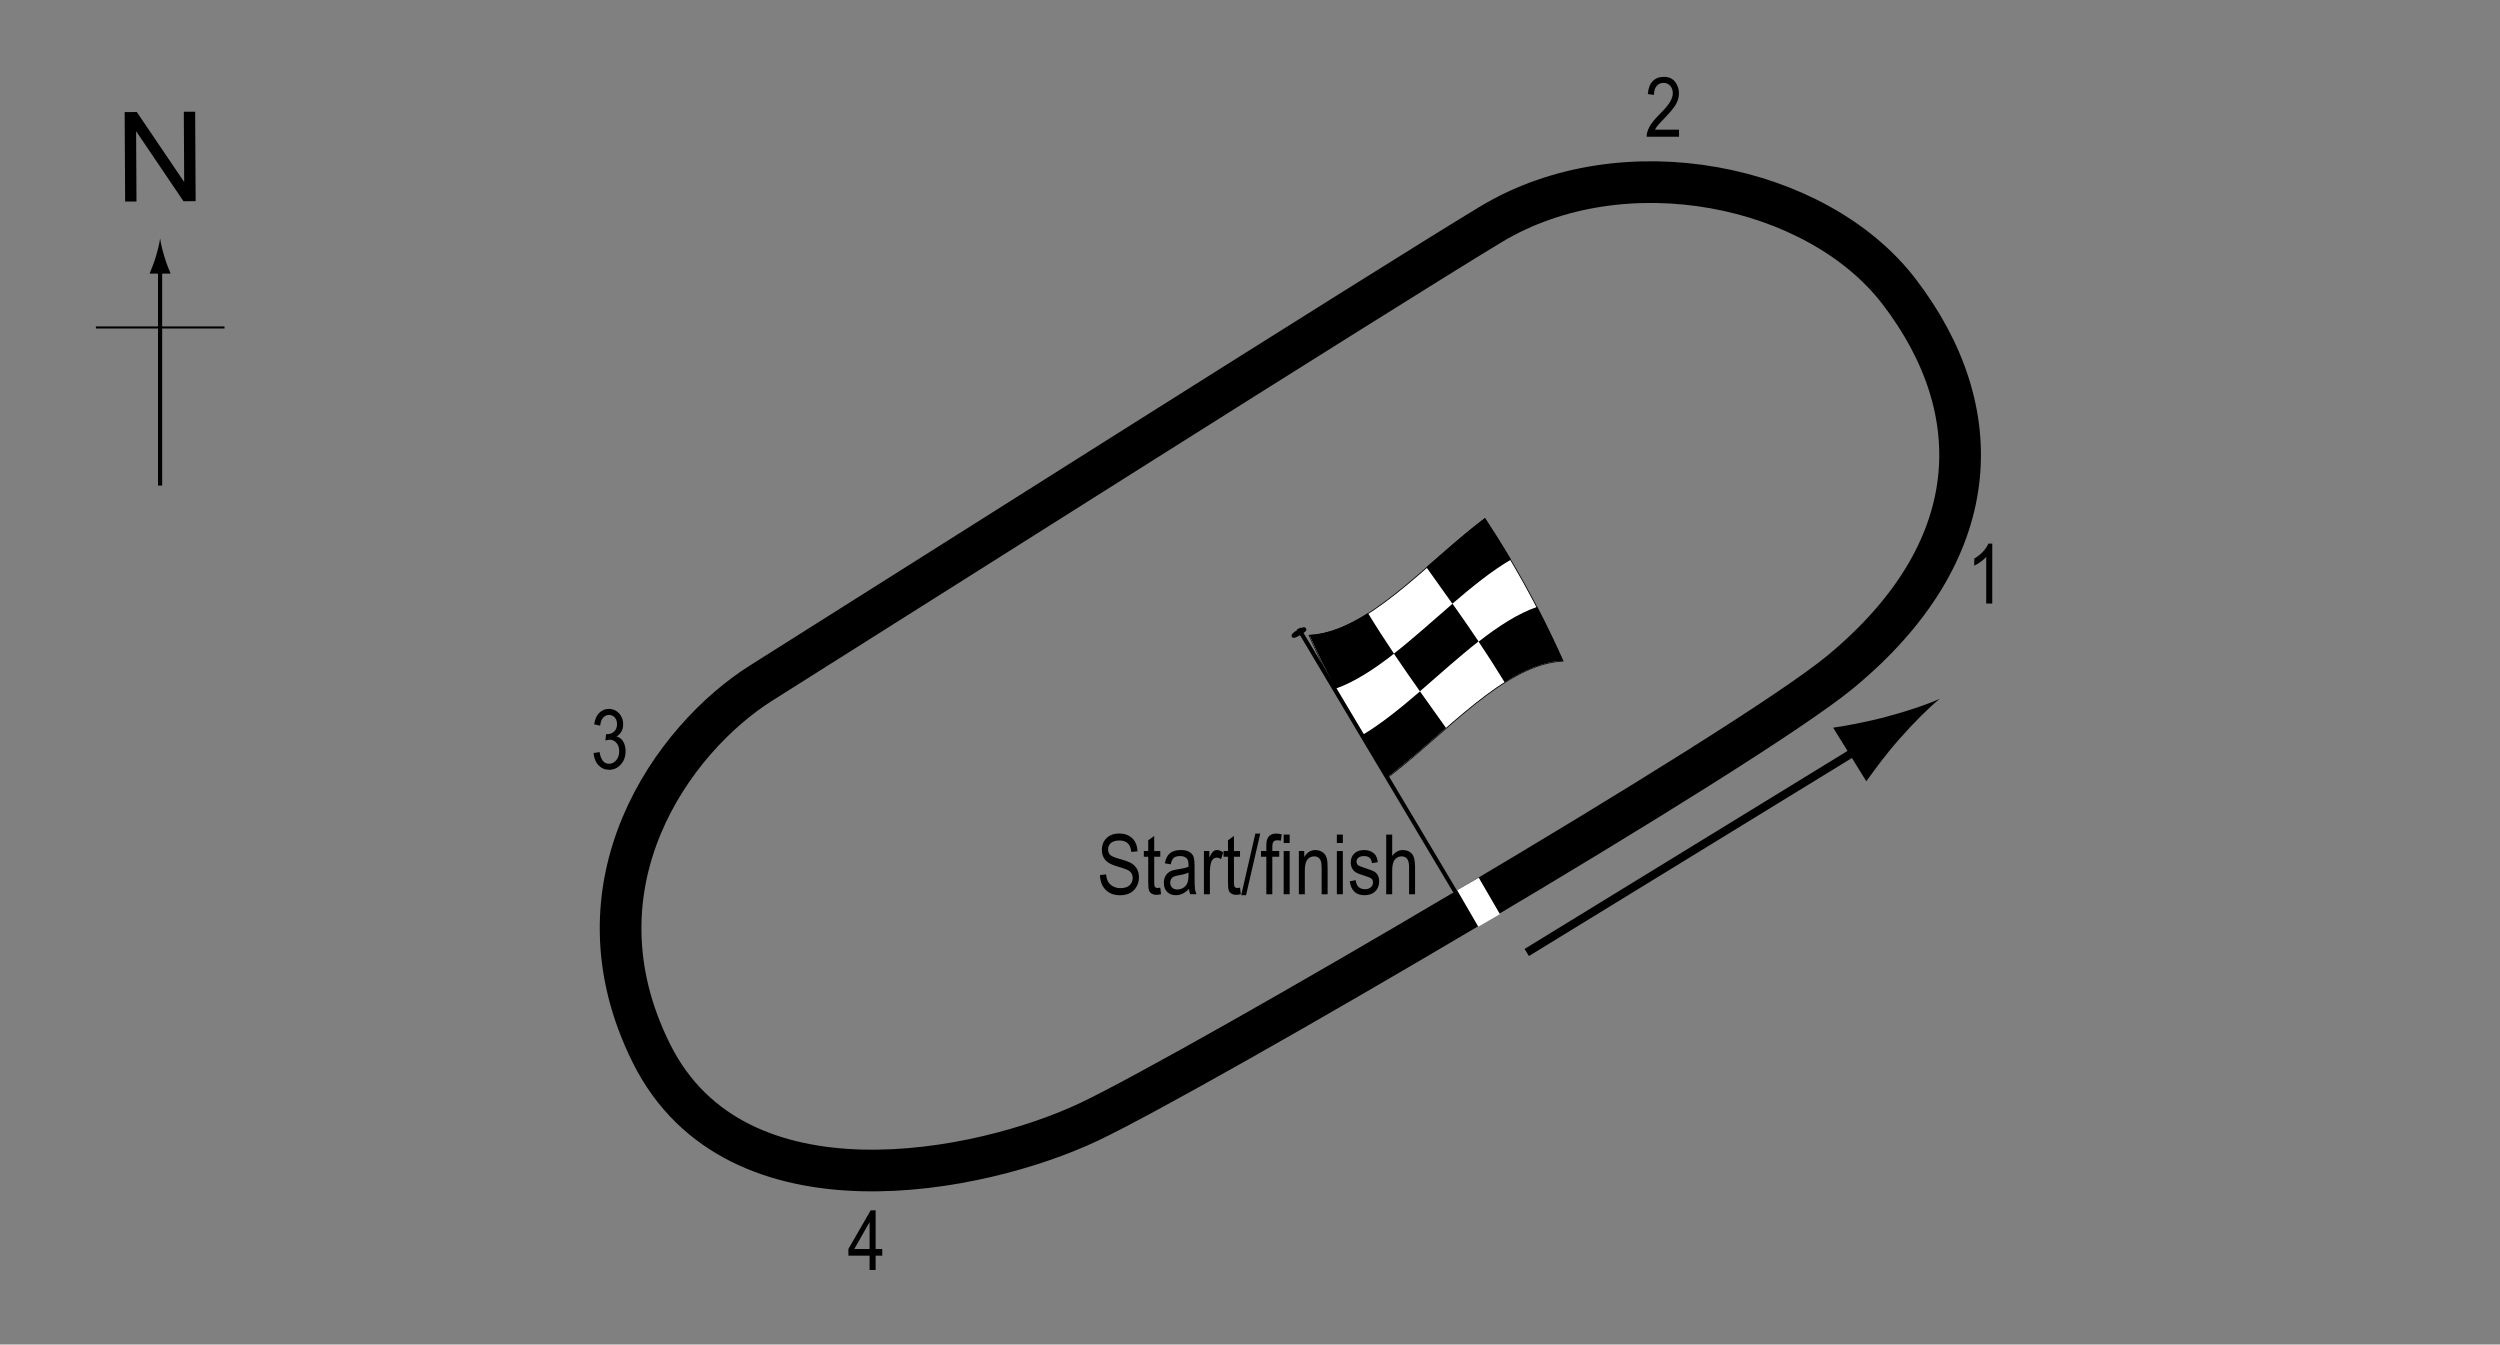 <?xml version="1.0" encoding="UTF-8"?> <!-- Generator: Adobe Illustrator 14.0.0, SVG Export Plug-In . SVG Version: 6.00 Build 43363) --> <svg xmlns="http://www.w3.org/2000/svg" xmlns:xlink="http://www.w3.org/1999/xlink" version="1.1" x="0px" y="0px" width="300px" height="161.34px" viewBox="0 0 300 161.34" xml:space="preserve"><rect x="0" y="0" width="300" height="161.34" fill="#808080" stroke="none"/> <g id="Circuit"> <path fill="none" stroke="#000000" stroke-width="5" d="M91.36,81.95c-10.569,6.65-23.336,24.162-13.167,44.5 s39.619,14.268,52.5,8.166s78.708-44.524,90.167-54c17.334-14.333,18.078-31.243,7-45.667c-9.819-12.785-33-17.667-49-8 C165.794,34.844,107.731,71.65,91.36,81.95z"></path> </g> <g id="Startline"> <line fill="none" stroke="#FFFFFF" stroke-width="3" x1="176.152" y1="106.075" x2="178.694" y2="110.45"></line> </g> <g id="Flag"> <g> <g> <path fill="#FFFFFF" stroke="#000000" stroke-width="0.1" d="M187.559,79.336c-7.033,0.32-14.067,8.719-21.101,14.008 c-3.124-4.757-6.249-10.128-9.373-17.093c7.034-0.318,14.068-8.718,21.103-14.006C181.312,67.001,184.435,72.372,187.559,79.336z "></path> <path d="M167.281,78.44c-2.345,1.839-4.69,3.38-7.035,4.21c-1.042-2.001-2.083-4.142-3.125-6.46 c2.345-0.115,4.688-1.126,7.033-2.618C165.196,75.278,166.239,76.888,167.281,78.44z"></path> <path d="M173.522,87.35c-2.346,2.039-4.69,4.148-7.036,5.914c-1.041-1.584-2.082-3.237-3.123-4.993 c2.345-1.378,4.69-3.285,7.035-5.305C171.439,84.438,172.481,85.887,173.522,87.35z"></path> <path d="M177.426,76.969c-2.345,1.833-4.69,3.967-7.035,5.988c-1.041-1.472-2.083-2.966-3.124-4.519 c2.345-1.837,4.69-3.972,7.035-5.99C175.343,73.92,176.385,75.415,177.426,76.969z"></path> <path d="M187.592,79.297c-2.346,0.098-4.69,1.096-7.036,2.58c-1.041-1.709-2.082-3.323-3.123-4.876 c2.345-1.833,4.69-3.366,7.035-4.182C185.509,74.825,186.551,76.972,187.592,79.297z"></path> <path d="M181.322,67.149c-2.346,1.374-4.69,3.277-7.036,5.297c-1.041-1.472-2.083-2.921-3.124-4.384 c2.346-2.039,4.691-4.147,7.037-5.908C179.24,63.739,180.281,65.392,181.322,67.149z"></path> </g> </g> <line fill="#FFFFFF" stroke="#000000" stroke-width="0.5" x1="155.825" y1="75.437" x2="174.641" y2="107.021"></line> <path d="M156.72,75.417c0.101,0.167,0.101,0.321-0.656,0.773c-0.758,0.45-0.934,0.4-1.035,0.235 c-0.099-0.17-0.082-0.39,0.676-0.839C156.459,75.136,156.622,75.249,156.72,75.417z"></path> <g> <line fill="none" stroke="#000000" x1="183.209" y1="114.299" x2="224.13" y2="89.208"></line> <path d="M227.951,88.652c-1.716,1.939-2.725,3.374-3.995,5.1l-3.979-6.433c0.782-0.087,3.848-0.628,6.349-1.297 c2.68-0.715,5.017-1.514,6.445-2.166C231.547,84.842,229.786,86.576,227.951,88.652z"></path> </g> </g> <g id="North"> <g> <g> <g> <line fill="none" stroke="#000000" stroke-width="0.5" x1="19.21" y1="58.271" x2="19.21" y2="31.988"></line> <path d="M18.698,30.807c-0.25,0.827-0.48,1.364-0.746,2.027h2.521c-0.112-0.237-0.496-1.2-0.745-2.027 c-0.268-0.885-0.45-1.687-0.516-2.207C19.147,29.121,18.965,29.922,18.698,30.807z"></path> </g> </g> </g> <line fill="none" stroke="#000000" stroke-width="0.25" x1="11.505" y1="39.296" x2="26.94" y2="39.296"></line> <g> <path d="M15.016,24.187L14.959,13.45l1.458-0.008l5.685,8.4l-0.045-8.43l1.362-0.007l0.057,10.737l-1.458,0.008l-5.685-8.407 l0.045,8.438L15.016,24.187z"></path> </g> </g> <g id="Labels"> <g> <path d="M132,105.004l0.732-0.078c0.039,0.394,0.128,0.701,0.266,0.92c0.139,0.22,0.337,0.396,0.594,0.53s0.547,0.2,0.869,0.2 c0.462,0,0.821-0.113,1.076-0.338c0.256-0.226,0.384-0.519,0.384-0.88c0-0.211-0.046-0.396-0.14-0.553 c-0.092-0.158-0.232-0.287-0.42-0.388c-0.187-0.101-0.591-0.243-1.213-0.427c-0.554-0.165-0.947-0.33-1.182-0.496 s-0.417-0.377-0.547-0.632s-0.195-0.544-0.195-0.867c0-0.58,0.188-1.053,0.562-1.421s0.879-0.552,1.514-0.552 c0.437,0,0.817,0.086,1.146,0.259c0.326,0.172,0.58,0.42,0.762,0.742c0.18,0.322,0.277,0.702,0.29,1.138l-0.747,0.068 c-0.039-0.465-0.178-0.811-0.418-1.035c-0.238-0.225-0.575-0.337-1.008-0.337c-0.439,0-0.774,0.099-1.006,0.295 s-0.347,0.452-0.347,0.764c0,0.29,0.085,0.514,0.254,0.674c0.169,0.159,0.55,0.321,1.143,0.484c0.579,0.16,0.985,0.299,1.22,0.417 c0.358,0.183,0.628,0.423,0.811,0.721c0.183,0.298,0.274,0.653,0.274,1.066c0,0.41-0.096,0.783-0.288,1.119 c-0.192,0.337-0.453,0.593-0.783,0.769c-0.331,0.175-0.729,0.263-1.194,0.263c-0.726,0-1.305-0.218-1.735-0.654 C132.24,106.341,132.016,105.75,132,105.004z"></path> <path d="M139.231,106.523l0.098,0.776c-0.198,0.052-0.378,0.078-0.537,0.078c-0.251,0-0.452-0.05-0.605-0.149 s-0.258-0.235-0.315-0.408c-0.057-0.172-0.085-0.516-0.085-1.03v-2.983h-0.527v-0.684h0.527v-1.284l0.718-0.527v1.812h0.728v0.684 h-0.728v3.032c0,0.28,0.021,0.46,0.063,0.542c0.062,0.117,0.178,0.176,0.347,0.176 C138.995,106.557,139.101,106.546,139.231,106.523z"></path> <path d="M142.678,106.669c-0.241,0.25-0.491,0.439-0.752,0.566s-0.53,0.19-0.811,0.19c-0.442,0-0.796-0.133-1.06-0.4 s-0.396-0.626-0.396-1.079c0-0.299,0.062-0.565,0.186-0.796s0.293-0.412,0.508-0.542s0.54-0.226,0.977-0.288 c0.586-0.086,1.016-0.188,1.289-0.308l0.005-0.225c0-0.355-0.063-0.604-0.19-0.747c-0.179-0.208-0.454-0.313-0.825-0.313 c-0.335,0-0.586,0.069-0.752,0.208s-0.288,0.4-0.366,0.783l-0.708-0.117c0.101-0.557,0.305-0.962,0.613-1.216 c0.307-0.254,0.747-0.381,1.32-0.381c0.446,0,0.796,0.084,1.05,0.251s0.414,0.375,0.481,0.623c0.066,0.248,0.1,0.609,0.1,1.084 v1.172c0,0.82,0.016,1.337,0.047,1.55c0.03,0.213,0.092,0.421,0.183,0.623h-0.752C142.75,107.13,142.701,106.917,142.678,106.669z M142.62,104.707c-0.264,0.13-0.656,0.241-1.177,0.332c-0.303,0.052-0.515,0.111-0.635,0.178s-0.214,0.161-0.281,0.283 c-0.066,0.122-0.1,0.263-0.1,0.422c0,0.248,0.076,0.445,0.229,0.593s0.364,0.222,0.635,0.222c0.257,0,0.491-0.067,0.7-0.2 c0.211-0.133,0.367-0.312,0.472-0.535s0.156-0.548,0.156-0.974V104.707z"></path> <path d="M144.47,107.309v-5.186h0.649v0.786c0.166-0.365,0.318-0.606,0.456-0.725c0.139-0.119,0.294-0.178,0.467-0.178 c0.241,0,0.486,0.094,0.737,0.283l-0.244,0.815c-0.179-0.127-0.354-0.19-0.522-0.19c-0.153,0-0.293,0.054-0.42,0.161 s-0.217,0.257-0.269,0.449c-0.091,0.335-0.137,0.692-0.137,1.069v2.715H144.47z"></path> <path d="M148.801,106.523l0.098,0.776c-0.198,0.052-0.378,0.078-0.537,0.078c-0.251,0-0.452-0.05-0.605-0.149 s-0.258-0.235-0.315-0.408c-0.057-0.172-0.085-0.516-0.085-1.03v-2.983h-0.527v-0.684h0.527v-1.284l0.718-0.527v1.812h0.728v0.684 h-0.728v3.032c0,0.28,0.021,0.46,0.063,0.542c0.062,0.117,0.178,0.176,0.347,0.176 C148.565,106.557,148.671,106.546,148.801,106.523z"></path> <path d="M148.944,107.426l1.7-7.397h0.586l-1.705,7.397H148.944z"></path> <path d="M151.96,107.309v-4.502h-0.64v-0.684h0.64v-0.552c0-0.407,0.042-0.712,0.127-0.916s0.215-0.359,0.39-0.466 s0.394-0.161,0.658-0.161c0.206,0,0.431,0.031,0.676,0.093l-0.107,0.762c-0.149-0.033-0.291-0.049-0.425-0.049 c-0.215,0-0.369,0.056-0.461,0.168c-0.094,0.112-0.14,0.326-0.14,0.642v0.479h0.83v0.684h-0.83v4.502H151.96z"></path> <path d="M154.041,101.162v-1.011h0.718v1.011H154.041z M154.041,107.309v-5.186h0.718v5.186H154.041z"></path> <path d="M155.862,107.309v-5.186h0.649v0.732c0.156-0.285,0.347-0.498,0.572-0.638c0.227-0.141,0.485-0.211,0.778-0.211 c0.227,0,0.438,0.045,0.631,0.134s0.35,0.207,0.468,0.352c0.119,0.145,0.207,0.333,0.266,0.564s0.088,0.586,0.088,1.064v3.188 h-0.718v-3.158c0-0.381-0.032-0.66-0.098-0.836c-0.065-0.176-0.167-0.312-0.306-0.408c-0.138-0.096-0.298-0.144-0.48-0.144 c-0.345,0-0.62,0.129-0.825,0.386s-0.308,0.699-0.308,1.325v2.835H155.862z"></path> <path d="M160.422,101.162v-1.011h0.718v1.011H160.422z M160.422,107.309v-5.186h0.718v5.186H160.422z"></path> <path d="M161.965,105.756l0.718-0.137c0.042,0.366,0.157,0.639,0.346,0.816c0.188,0.179,0.438,0.268,0.75,0.268 c0.313,0,0.554-0.077,0.724-0.232c0.171-0.155,0.256-0.351,0.256-0.588c0-0.205-0.073-0.365-0.22-0.479 c-0.101-0.078-0.345-0.176-0.732-0.293c-0.56-0.172-0.935-0.319-1.123-0.439s-0.335-0.282-0.439-0.483s-0.156-0.431-0.156-0.688 c0-0.443,0.142-0.802,0.425-1.079s0.676-0.415,1.177-0.415c0.315,0,0.594,0.057,0.832,0.171c0.24,0.114,0.423,0.267,0.55,0.459 s0.215,0.467,0.264,0.825l-0.703,0.117c-0.065-0.566-0.373-0.85-0.923-0.85c-0.313,0-0.545,0.063-0.698,0.187 c-0.153,0.125-0.229,0.285-0.229,0.479c0,0.191,0.073,0.342,0.22,0.453c0.089,0.064,0.35,0.168,0.783,0.311 c0.597,0.189,0.982,0.34,1.157,0.453s0.312,0.266,0.409,0.46c0.097,0.194,0.146,0.425,0.146,0.692 c0,0.496-0.157,0.897-0.471,1.203c-0.314,0.307-0.743,0.46-1.287,0.46C162.719,107.426,162.128,106.87,161.965,105.756z"></path> <path d="M166.345,107.309v-7.158h0.718v2.568c0.169-0.238,0.36-0.416,0.573-0.535c0.214-0.119,0.449-0.178,0.706-0.178 c0.452,0,0.81,0.144,1.071,0.432c0.263,0.288,0.394,0.816,0.394,1.584v3.286h-0.718v-3.286c0-0.449-0.08-0.771-0.239-0.967 s-0.379-0.293-0.659-0.293c-0.313,0-0.578,0.125-0.799,0.376c-0.219,0.25-0.329,0.695-0.329,1.333v2.837H166.345z"></path> </g> <g> <path d="M239.07,72.423h-0.723v-5.601c-0.166,0.195-0.389,0.395-0.669,0.598s-0.537,0.357-0.771,0.461v-0.85 c0.397-0.228,0.748-0.506,1.052-0.835c0.305-0.329,0.519-0.649,0.643-0.962h0.469V72.423z"></path> </g> <g> <path d="M201.483,15.564v0.845H197.6c-0.01-0.342,0.094-0.725,0.311-1.148c0.217-0.424,0.613-0.923,1.189-1.5 c0.674-0.671,1.115-1.19,1.322-1.557c0.209-0.367,0.313-0.708,0.313-1.024c0-0.365-0.105-0.662-0.318-0.892 c-0.215-0.23-0.477-0.345-0.789-0.345c-0.336,0-0.611,0.124-0.826,0.373c-0.215,0.248-0.322,0.604-0.322,1.068l-0.742-0.093 c0.053-0.687,0.248-1.204,0.584-1.55c0.338-0.347,0.781-0.52,1.33-0.52c0.6,0,1.053,0.202,1.361,0.605 c0.307,0.404,0.461,0.862,0.461,1.376c0,0.456-0.121,0.892-0.361,1.31c-0.242,0.418-0.699,0.976-1.373,1.673 c-0.43,0.439-0.707,0.739-0.832,0.899s-0.227,0.319-0.305,0.479H201.483z"></path> </g> <g> <path d="M104.351,152.398v-1.714h-2.544v-0.806l2.676-4.639h0.591v4.639h0.796v0.806h-0.796v1.714H104.351z M104.351,149.878 v-3.228l-1.834,3.228H104.351z"></path> </g> <g> <path d="M71.228,90.36l0.718-0.117c0.15,0.941,0.53,1.411,1.14,1.411c0.33,0,0.615-0.139,0.856-0.418s0.362-0.64,0.362-1.083 c0-0.417-0.11-0.753-0.332-1.008s-0.493-0.381-0.815-0.381c-0.137,0-0.306,0.033-0.508,0.098l0.083-0.771l0.112,0.01 c0.356,0,0.646-0.109,0.868-0.327c0.222-0.217,0.333-0.508,0.333-0.872c0-0.334-0.093-0.603-0.279-0.806 c-0.186-0.203-0.412-0.305-0.68-0.305c-0.277,0-0.512,0.106-0.703,0.32c-0.19,0.213-0.313,0.536-0.364,0.969l-0.718-0.156 c0.091-0.612,0.296-1.074,0.615-1.387s0.705-0.469,1.157-0.469c0.476,0,0.879,0.176,1.211,0.527 c0.332,0.352,0.498,0.794,0.498,1.328c0,0.325-0.07,0.613-0.211,0.863s-0.338,0.447-0.59,0.59 c0.233,0.065,0.426,0.173,0.578,0.322c0.152,0.15,0.275,0.35,0.37,0.6c0.094,0.25,0.141,0.53,0.141,0.839 c0,0.657-0.193,1.195-0.581,1.613s-0.852,0.627-1.392,0.627c-0.501,0-0.926-0.182-1.274-0.547S71.276,90.975,71.228,90.36z"></path> </g> </g> </svg> 